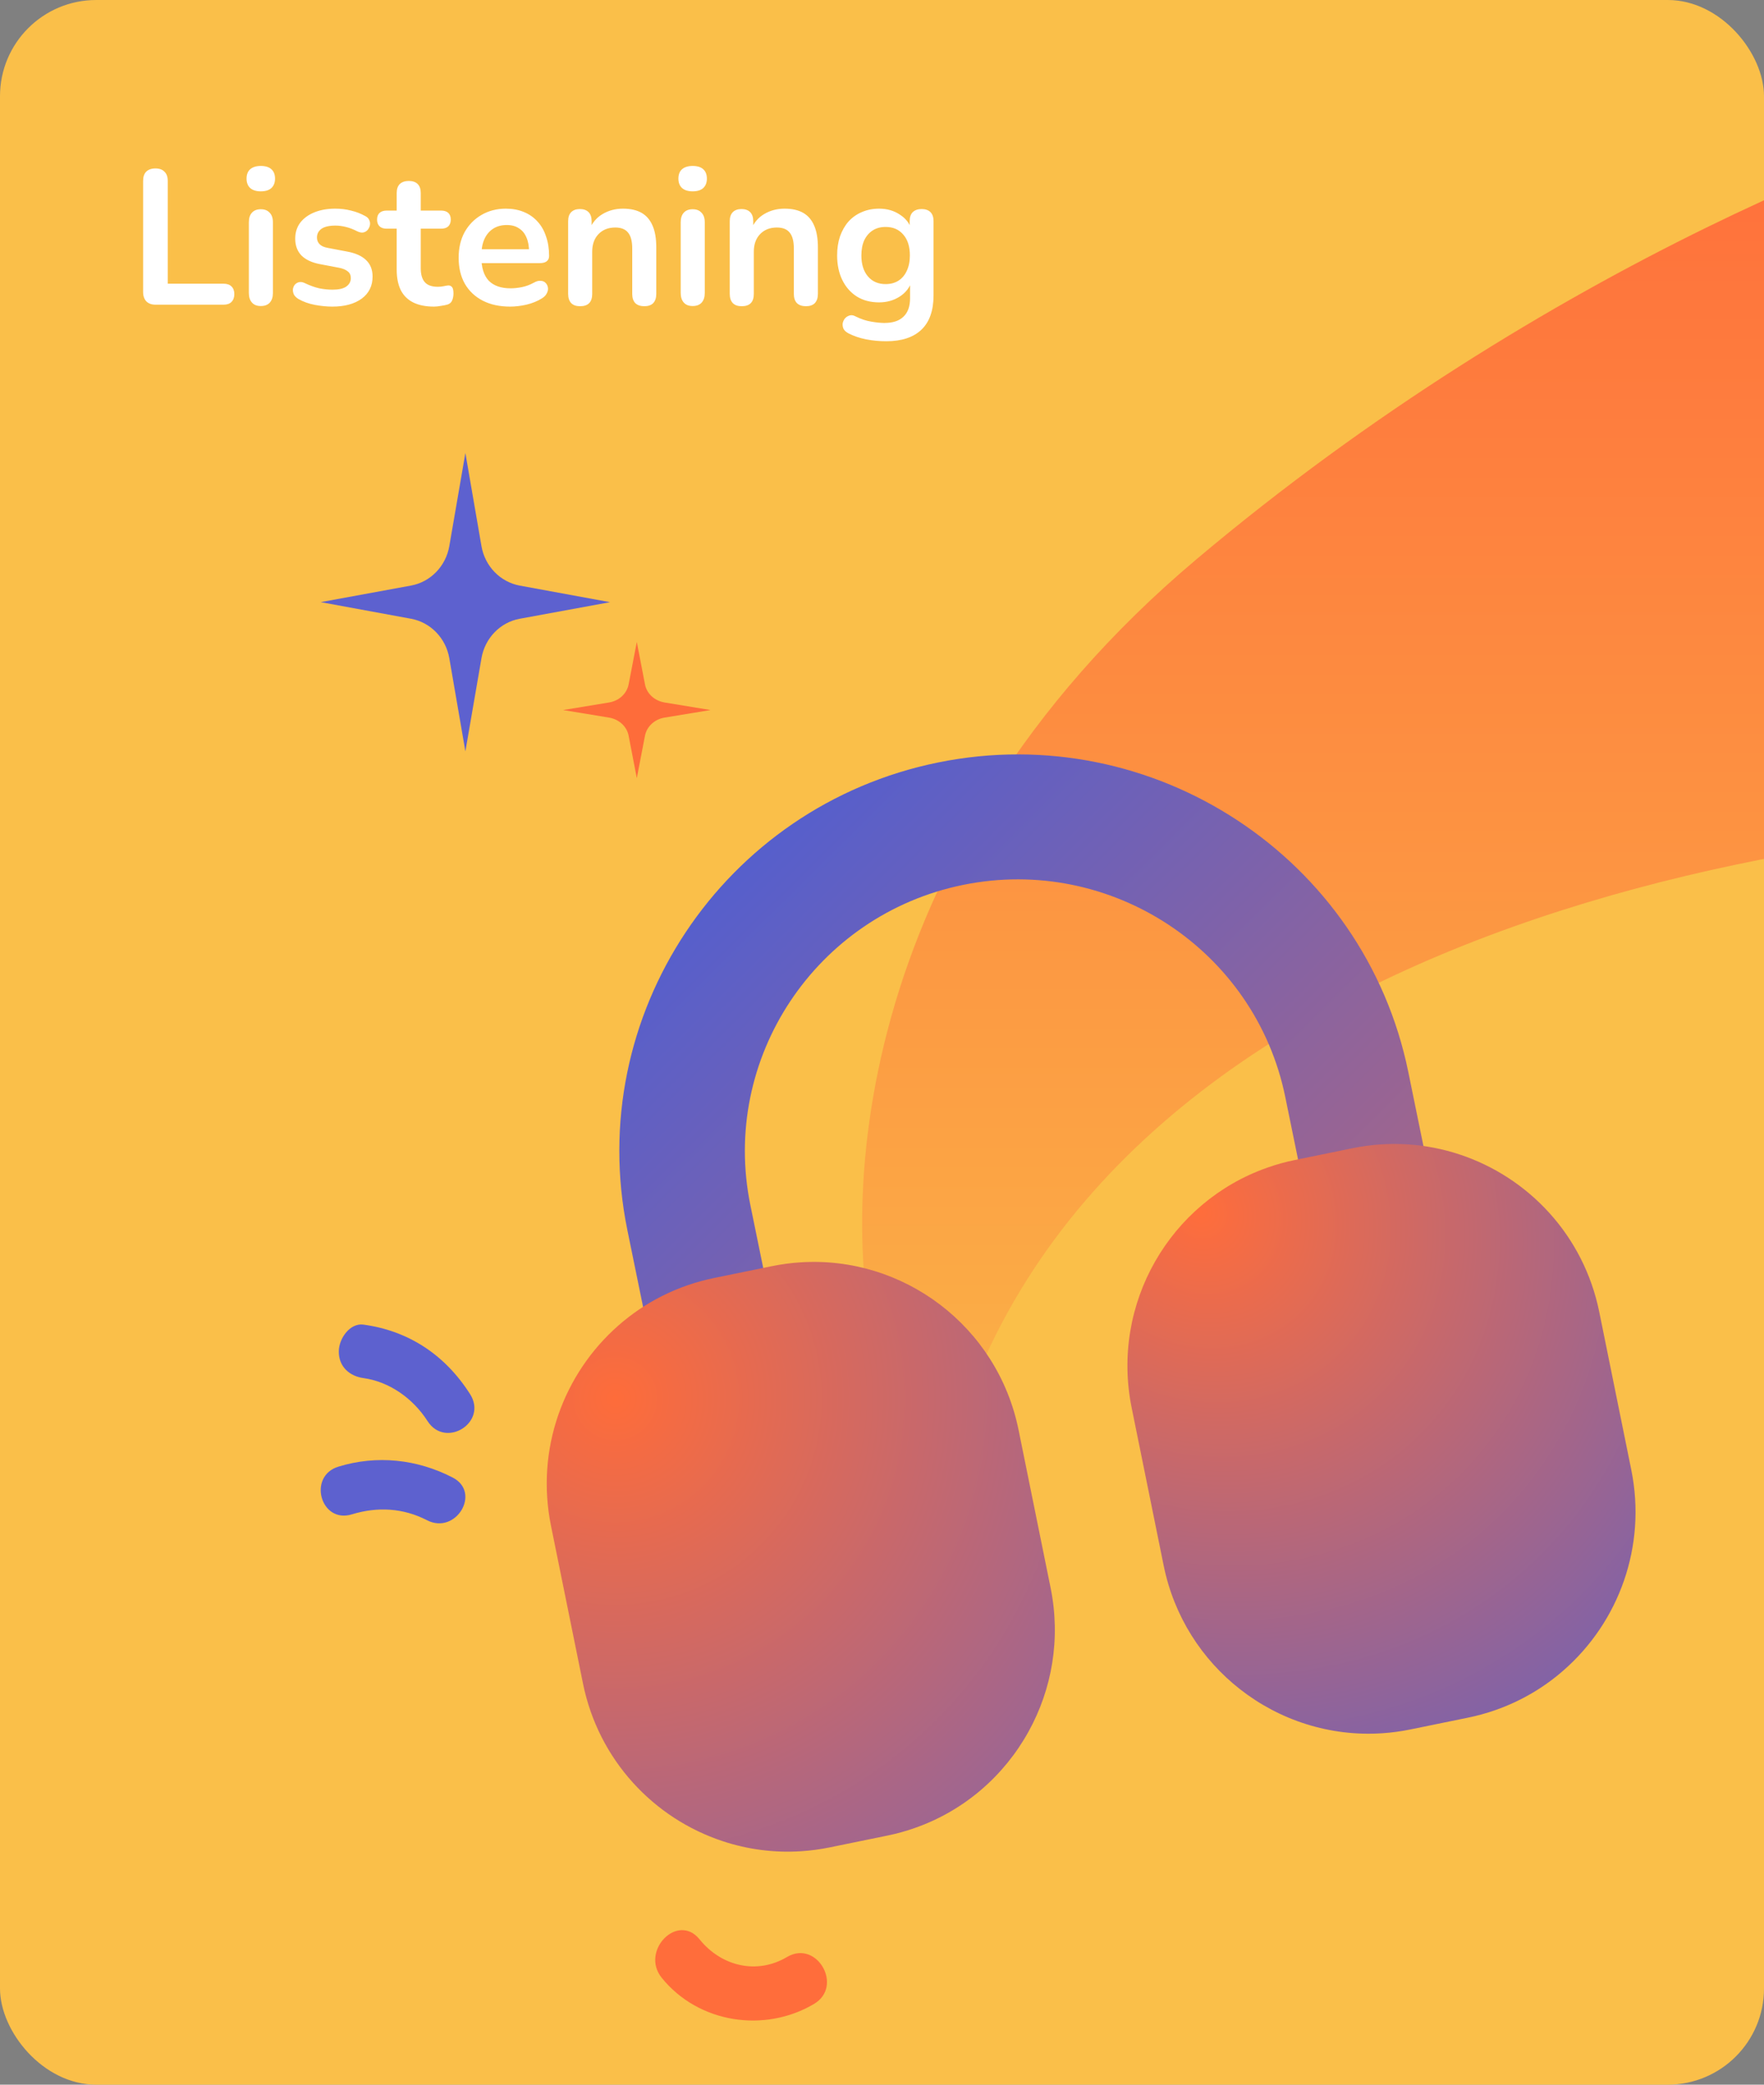 <svg width="220" height="260" viewBox="0 0 220 260" fill="none" xmlns="http://www.w3.org/2000/svg">
<rect x="0" y="0" width="220" height="260" fill="#808080" stroke="none"/>
<g clipPath="url(#clip0_3148_10584)">
<rect width="220" height="260" rx="12" fill="#FABF49"/>
<path d="M19.408 38C18.912 38 18.528 37.864 18.256 37.592C17.984 37.304 17.848 36.912 17.848 36.416V22.568C17.848 22.056 17.976 21.672 18.232 21.416C18.504 21.144 18.888 21.008 19.384 21.008C19.88 21.008 20.256 21.144 20.512 21.416C20.784 21.672 20.92 22.056 20.92 22.568V35.384H27.88C28.312 35.384 28.64 35.496 28.864 35.72C29.104 35.944 29.224 36.264 29.224 36.68C29.224 37.096 29.104 37.424 28.864 37.664C28.64 37.888 28.312 38 27.88 38H19.408ZM32.525 38.168C32.045 38.168 31.677 38.024 31.421 37.736C31.165 37.448 31.037 37.048 31.037 36.536V27.728C31.037 27.2 31.165 26.8 31.421 26.528C31.677 26.24 32.045 26.096 32.525 26.096C33.005 26.096 33.373 26.24 33.629 26.528C33.901 26.8 34.037 27.2 34.037 27.728V36.536C34.037 37.048 33.909 37.448 33.653 37.736C33.397 38.024 33.021 38.168 32.525 38.168ZM32.525 23.864C31.965 23.864 31.525 23.728 31.205 23.456C30.901 23.168 30.749 22.776 30.749 22.28C30.749 21.768 30.901 21.376 31.205 21.104C31.525 20.832 31.965 20.696 32.525 20.696C33.101 20.696 33.541 20.832 33.845 21.104C34.149 21.376 34.301 21.768 34.301 22.28C34.301 22.776 34.149 23.168 33.845 23.456C33.541 23.728 33.101 23.864 32.525 23.864ZM41.45 38.24C40.762 38.24 40.034 38.168 39.266 38.024C38.498 37.88 37.81 37.632 37.202 37.28C36.946 37.12 36.762 36.936 36.65 36.728C36.554 36.504 36.514 36.288 36.53 36.08C36.562 35.856 36.642 35.664 36.77 35.504C36.914 35.344 37.09 35.24 37.298 35.192C37.522 35.144 37.762 35.184 38.018 35.312C38.658 35.616 39.258 35.832 39.818 35.96C40.378 36.072 40.93 36.128 41.474 36.128C42.242 36.128 42.81 36 43.178 35.744C43.562 35.472 43.754 35.12 43.754 34.688C43.754 34.32 43.626 34.04 43.37 33.848C43.13 33.64 42.762 33.488 42.266 33.392L39.866 32.936C38.874 32.744 38.114 32.384 37.586 31.856C37.074 31.312 36.818 30.616 36.818 29.768C36.818 29 37.026 28.336 37.442 27.776C37.874 27.216 38.466 26.784 39.218 26.48C39.97 26.176 40.834 26.024 41.81 26.024C42.514 26.024 43.17 26.104 43.778 26.264C44.402 26.408 45.002 26.64 45.578 26.96C45.818 27.088 45.978 27.256 46.058 27.464C46.154 27.672 46.178 27.888 46.13 28.112C46.082 28.32 45.986 28.512 45.842 28.688C45.698 28.848 45.514 28.952 45.29 29C45.082 29.032 44.842 28.984 44.57 28.856C44.074 28.6 43.594 28.416 43.13 28.304C42.682 28.192 42.25 28.136 41.834 28.136C41.05 28.136 40.466 28.272 40.082 28.544C39.714 28.816 39.53 29.176 39.53 29.624C39.53 29.96 39.642 30.24 39.866 30.464C40.09 30.688 40.434 30.84 40.898 30.92L43.298 31.376C44.338 31.568 45.122 31.92 45.65 32.432C46.194 32.944 46.466 33.632 46.466 34.496C46.466 35.664 46.01 36.584 45.098 37.256C44.186 37.912 42.97 38.24 41.45 38.24ZM54.131 38.24C53.091 38.24 52.219 38.064 51.515 37.712C50.827 37.36 50.315 36.848 49.979 36.176C49.643 35.488 49.475 34.64 49.475 33.632V28.52H48.227C47.843 28.52 47.547 28.424 47.339 28.232C47.131 28.024 47.027 27.744 47.027 27.392C47.027 27.024 47.131 26.744 47.339 26.552C47.547 26.36 47.843 26.264 48.227 26.264H49.475V24.08C49.475 23.584 49.603 23.208 49.859 22.952C50.131 22.696 50.507 22.568 50.987 22.568C51.467 22.568 51.835 22.696 52.091 22.952C52.347 23.208 52.475 23.584 52.475 24.08V26.264H55.019C55.403 26.264 55.699 26.36 55.907 26.552C56.115 26.744 56.219 27.024 56.219 27.392C56.219 27.744 56.115 28.024 55.907 28.232C55.699 28.424 55.403 28.52 55.019 28.52H52.475V33.464C52.475 34.232 52.643 34.808 52.979 35.192C53.315 35.576 53.859 35.768 54.611 35.768C54.883 35.768 55.123 35.744 55.331 35.696C55.539 35.648 55.723 35.616 55.883 35.6C56.075 35.584 56.235 35.648 56.363 35.792C56.491 35.92 56.555 36.192 56.555 36.608C56.555 36.928 56.499 37.216 56.387 37.472C56.291 37.712 56.107 37.88 55.835 37.976C55.627 38.04 55.355 38.096 55.019 38.144C54.683 38.208 54.387 38.24 54.131 38.24ZM63.633 38.24C62.305 38.24 61.161 37.992 60.201 37.496C59.241 37 58.497 36.296 57.969 35.384C57.457 34.472 57.201 33.392 57.201 32.144C57.201 30.928 57.449 29.864 57.945 28.952C58.457 28.04 59.153 27.328 60.033 26.816C60.929 26.288 61.945 26.024 63.081 26.024C63.913 26.024 64.657 26.16 65.313 26.432C65.985 26.704 66.553 27.096 67.017 27.608C67.497 28.12 67.857 28.744 68.097 29.48C68.353 30.2 68.481 31.016 68.481 31.928C68.481 32.216 68.377 32.44 68.169 32.6C67.977 32.744 67.697 32.816 67.329 32.816H59.625V31.088H66.369L65.985 31.448C65.985 30.712 65.873 30.096 65.649 29.6C65.441 29.104 65.129 28.728 64.713 28.472C64.313 28.2 63.809 28.064 63.201 28.064C62.529 28.064 61.953 28.224 61.473 28.544C61.009 28.848 60.649 29.288 60.393 29.864C60.153 30.424 60.033 31.096 60.033 31.88V32.048C60.033 33.36 60.337 34.344 60.945 35C61.569 35.64 62.481 35.96 63.681 35.96C64.097 35.96 64.561 35.912 65.073 35.816C65.601 35.704 66.097 35.52 66.561 35.264C66.897 35.072 67.193 34.992 67.449 35.024C67.705 35.04 67.905 35.128 68.049 35.288C68.209 35.448 68.305 35.648 68.337 35.888C68.369 36.112 68.321 36.344 68.193 36.584C68.081 36.824 67.881 37.032 67.593 37.208C67.033 37.56 66.385 37.824 65.649 38C64.929 38.16 64.257 38.24 63.633 38.24ZM72.345 38.192C71.865 38.192 71.497 38.064 71.241 37.808C70.985 37.536 70.857 37.152 70.857 36.656V27.584C70.857 27.088 70.985 26.712 71.241 26.456C71.497 26.2 71.857 26.072 72.321 26.072C72.785 26.072 73.145 26.2 73.401 26.456C73.657 26.712 73.785 27.088 73.785 27.584V29.216L73.521 28.616C73.873 27.768 74.417 27.128 75.153 26.696C75.905 26.248 76.753 26.024 77.697 26.024C78.641 26.024 79.417 26.2 80.025 26.552C80.633 26.904 81.089 27.44 81.393 28.16C81.697 28.864 81.849 29.76 81.849 30.848V36.656C81.849 37.152 81.721 37.536 81.465 37.808C81.209 38.064 80.841 38.192 80.361 38.192C79.881 38.192 79.505 38.064 79.233 37.808C78.977 37.536 78.849 37.152 78.849 36.656V30.992C78.849 30.08 78.673 29.416 78.321 29C77.985 28.584 77.457 28.376 76.737 28.376C75.857 28.376 75.153 28.656 74.625 29.216C74.113 29.76 73.857 30.488 73.857 31.4V36.656C73.857 37.68 73.353 38.192 72.345 38.192ZM86.384 38.168C85.904 38.168 85.536 38.024 85.28 37.736C85.024 37.448 84.896 37.048 84.896 36.536V27.728C84.896 27.2 85.024 26.8 85.28 26.528C85.536 26.24 85.904 26.096 86.384 26.096C86.864 26.096 87.232 26.24 87.488 26.528C87.76 26.8 87.896 27.2 87.896 27.728V36.536C87.896 37.048 87.768 37.448 87.512 37.736C87.256 38.024 86.88 38.168 86.384 38.168ZM86.384 23.864C85.824 23.864 85.384 23.728 85.064 23.456C84.76 23.168 84.608 22.776 84.608 22.28C84.608 21.768 84.76 21.376 85.064 21.104C85.384 20.832 85.824 20.696 86.384 20.696C86.96 20.696 87.4 20.832 87.704 21.104C88.008 21.376 88.16 21.768 88.16 22.28C88.16 22.776 88.008 23.168 87.704 23.456C87.4 23.728 86.96 23.864 86.384 23.864ZM92.501 38.192C92.021 38.192 91.653 38.064 91.397 37.808C91.141 37.536 91.013 37.152 91.013 36.656V27.584C91.013 27.088 91.141 26.712 91.397 26.456C91.653 26.2 92.013 26.072 92.477 26.072C92.941 26.072 93.301 26.2 93.557 26.456C93.813 26.712 93.941 27.088 93.941 27.584V29.216L93.677 28.616C94.029 27.768 94.573 27.128 95.309 26.696C96.061 26.248 96.909 26.024 97.853 26.024C98.797 26.024 99.573 26.2 100.181 26.552C100.789 26.904 101.245 27.44 101.549 28.16C101.853 28.864 102.005 29.76 102.005 30.848V36.656C102.005 37.152 101.877 37.536 101.621 37.808C101.365 38.064 100.997 38.192 100.517 38.192C100.037 38.192 99.661 38.064 99.389 37.808C99.133 37.536 99.005 37.152 99.005 36.656V30.992C99.005 30.08 98.829 29.416 98.477 29C98.141 28.584 97.613 28.376 96.893 28.376C96.013 28.376 95.309 28.656 94.781 29.216C94.269 29.76 94.013 30.488 94.013 31.4V36.656C94.013 37.68 93.509 38.192 92.501 38.192ZM110.524 42.56C109.66 42.56 108.82 42.48 108.004 42.32C107.204 42.16 106.476 41.912 105.82 41.576C105.516 41.416 105.308 41.224 105.196 41C105.1 40.776 105.068 40.544 105.1 40.304C105.148 40.08 105.244 39.88 105.388 39.704C105.548 39.528 105.74 39.408 105.964 39.344C106.188 39.28 106.42 39.312 106.66 39.44C107.364 39.792 108.028 40.016 108.652 40.112C109.292 40.224 109.836 40.28 110.284 40.28C111.356 40.28 112.156 40.016 112.684 39.488C113.228 38.976 113.5 38.208 113.5 37.184V35.024H113.716C113.476 35.84 112.972 36.496 112.204 36.992C111.452 37.472 110.596 37.712 109.636 37.712C108.58 37.712 107.66 37.472 106.876 36.992C106.092 36.496 105.484 35.808 105.052 34.928C104.62 34.048 104.404 33.024 104.404 31.856C104.404 30.976 104.524 30.184 104.764 29.48C105.02 28.76 105.372 28.144 105.82 27.632C106.284 27.12 106.836 26.728 107.476 26.456C108.132 26.168 108.852 26.024 109.636 26.024C110.628 26.024 111.492 26.272 112.228 26.768C112.98 27.248 113.468 27.888 113.692 28.688L113.452 29.288V27.584C113.452 27.088 113.58 26.712 113.836 26.456C114.108 26.2 114.476 26.072 114.94 26.072C115.42 26.072 115.788 26.2 116.044 26.456C116.3 26.712 116.428 27.088 116.428 27.584V36.824C116.428 38.728 115.924 40.16 114.916 41.12C113.908 42.08 112.444 42.56 110.524 42.56ZM110.452 35.432C111.076 35.432 111.612 35.288 112.06 35C112.508 34.712 112.852 34.304 113.092 33.776C113.348 33.232 113.476 32.592 113.476 31.856C113.476 30.752 113.204 29.888 112.66 29.264C112.116 28.624 111.38 28.304 110.452 28.304C109.828 28.304 109.292 28.448 108.844 28.736C108.396 29.024 108.044 29.432 107.788 29.96C107.548 30.488 107.428 31.12 107.428 31.856C107.428 32.96 107.7 33.832 108.244 34.472C108.788 35.112 109.524 35.432 110.452 35.432Z" fill="white"/>
<g clipPath="url(#clip1_3148_10584)">
<path d="M149.25 69.725C105.55 106.525 104.591 151.758 109.575 169.775C104.016 200.442 98.19 245.1 119.35 178.4C140.51 111.7 237.033 100.008 282.65 102.5V11.65H256.775C239.141 15.675 192.95 32.925 149.25 69.725Z" fill="url(#paint0_linear_3148_10584)"/>
<path d="M182.478 167.131C179.512 166.847 176.5 167.004 173.559 167.602L166.873 168.959L160.289 136.792C156.544 118.491 138.533 106.631 120.145 110.358C101.757 114.085 89.84 132.012 93.585 150.313L100.169 182.48L93.483 183.837C90.537 184.434 87.709 185.462 85.088 186.88L78.245 153.427C72.775 126.705 90.171 100.534 117.021 95.09C143.87 89.646 170.165 106.96 175.635 133.683L182.478 167.131Z" fill="url(#paint1_linear_3148_10584)"/>
<path d="M127.035 178.355L131.026 198.028C132.317 204.393 131.194 210.692 128.276 215.96C125.246 221.452 120.274 225.827 114.077 227.991C112.979 228.379 111.835 228.696 110.661 228.936L103.478 230.406C102.304 230.646 101.129 230.804 99.97 230.88C96.574 231.11 93.245 230.661 90.144 229.635C81.532 226.792 74.644 219.518 72.707 209.962L68.716 190.289C66.78 180.734 70.282 171.331 77.104 165.333C80.398 162.429 84.475 160.326 89.076 159.387L96.259 157.916C97.444 157.677 98.628 157.513 99.802 157.442C112.613 156.594 124.402 165.364 127.035 178.355Z" fill="url(#paint2_radial_3148_10584)"/>
<path d="M199.458 163.644L203.448 183.317C205.385 192.873 201.883 202.276 195.061 208.273C192.606 210.438 189.718 212.158 186.501 213.281C185.403 213.669 184.259 213.985 183.085 214.225L175.902 215.696C174.728 215.935 173.554 216.094 172.395 216.17C165.848 216.609 159.57 214.537 154.644 210.673C149.912 206.972 146.419 201.612 145.128 195.252L141.138 175.579C138.505 162.587 145.931 149.887 158.05 145.63C159.158 145.237 160.312 144.915 161.496 144.676L168.679 143.205C173.284 142.266 177.849 142.603 182.012 143.976C190.628 146.814 197.521 154.083 199.458 163.644Z" fill="url(#paint3_radial_3148_10584)"/>
<path d="M56.456 184.278C52.018 181.99 47.015 181.444 42.204 182.92C38.331 184.111 39.987 190.069 43.885 188.869C47.076 187.89 50.276 188.067 53.255 189.602C56.86 191.462 60.066 186.138 56.456 184.278Z" fill="#5D61CF"/>
<path d="M58.62 173.863C55.436 168.874 50.851 165.96 45.326 165.205C43.666 164.976 42.27 166.901 42.255 168.539C42.236 170.528 43.685 171.65 45.326 171.874C48.52 172.315 51.493 174.378 53.315 177.229C55.554 180.733 60.878 177.399 58.62 173.863Z" fill="#5D61CF"/>
<path d="M98.153 244.077C94.383 246.312 89.957 245.234 87.247 241.874C84.522 238.497 79.823 243.319 82.527 246.669C87.105 252.345 95.365 253.583 101.524 249.929C105.236 247.736 101.876 241.868 98.153 244.077Z" fill="#FF6D3B"/>
<path d="M70.226 88.556L75.961 87.613C77.203 87.41 78.171 86.51 78.398 85.364L79.42 80.069L80.442 85.364C80.662 86.51 81.637 87.404 82.879 87.613L88.614 88.556L82.879 89.499C81.637 89.703 80.669 90.603 80.442 91.749L79.42 97.043L78.398 91.749C78.178 90.603 77.203 89.709 75.961 89.499L70.226 88.556Z" fill="#FE6C3A"/>
<path d="M40 75.098L51.262 73.031C53.696 72.584 55.603 70.617 56.037 68.108L58.041 56.5L60.046 68.108C60.48 70.622 62.387 72.584 64.82 73.036L76.078 75.103L64.82 77.17C62.382 77.617 60.48 79.584 60.046 82.098L58.041 93.706L56.037 82.093C55.603 79.584 53.696 77.617 51.262 77.17L40 75.098Z" fill="#5D61CF"/>
</g>
</g>
<defs>
<linearGradient id="paint0_linear_3148_10584" x1="193.518" y1="11.65" x2="193.518" y2="213.076" gradientUnits="userSpaceOnUse">
<stop stop-color="#FF6D3B"/>
<stop offset="1" stop-color="#FABF49"/>
</linearGradient>
<linearGradient id="paint1_linear_3148_10584" x1="90.034" y1="110.061" x2="229.908" y2="251.254" gradientUnits="userSpaceOnUse">
<stop stop-color="#565FCC"/>
<stop offset="1" stop-color="#FF6D3B"/>
</linearGradient>
<radialGradient id="paint2_radial_3148_10584" cx="0" cy="0" r="1" gradientUnits="userSpaceOnUse" gradientTransform="translate(76.674 174.359) rotate(45) scale(113.623 113.567)">
<stop stop-color="#FE6C3A"/>
<stop offset="1" stop-color="#5D61CC"/>
<stop offset="1" stop-color="#164675"/>
</radialGradient>
<radialGradient id="paint3_radial_3148_10584" cx="0" cy="0" r="1" gradientUnits="userSpaceOnUse" gradientTransform="translate(149.661 151.161) rotate(45) scale(99.22 90.233)">
<stop stop-color="#FF6D3B"/>
<stop offset="1" stop-color="#565FCC"/>
<stop stop-color="#FE6C3A"/>
</radialGradient>
<clipPath id="clip0_3148_10584">
<rect width="220" height="260" rx="12" fill="white"/>
</clipPath>
<clipPath id="clip1_3148_10584">
<rect width="230" height="230" fill="white" transform="translate(40 22)"/>
</clipPath>
</defs>
</svg>
